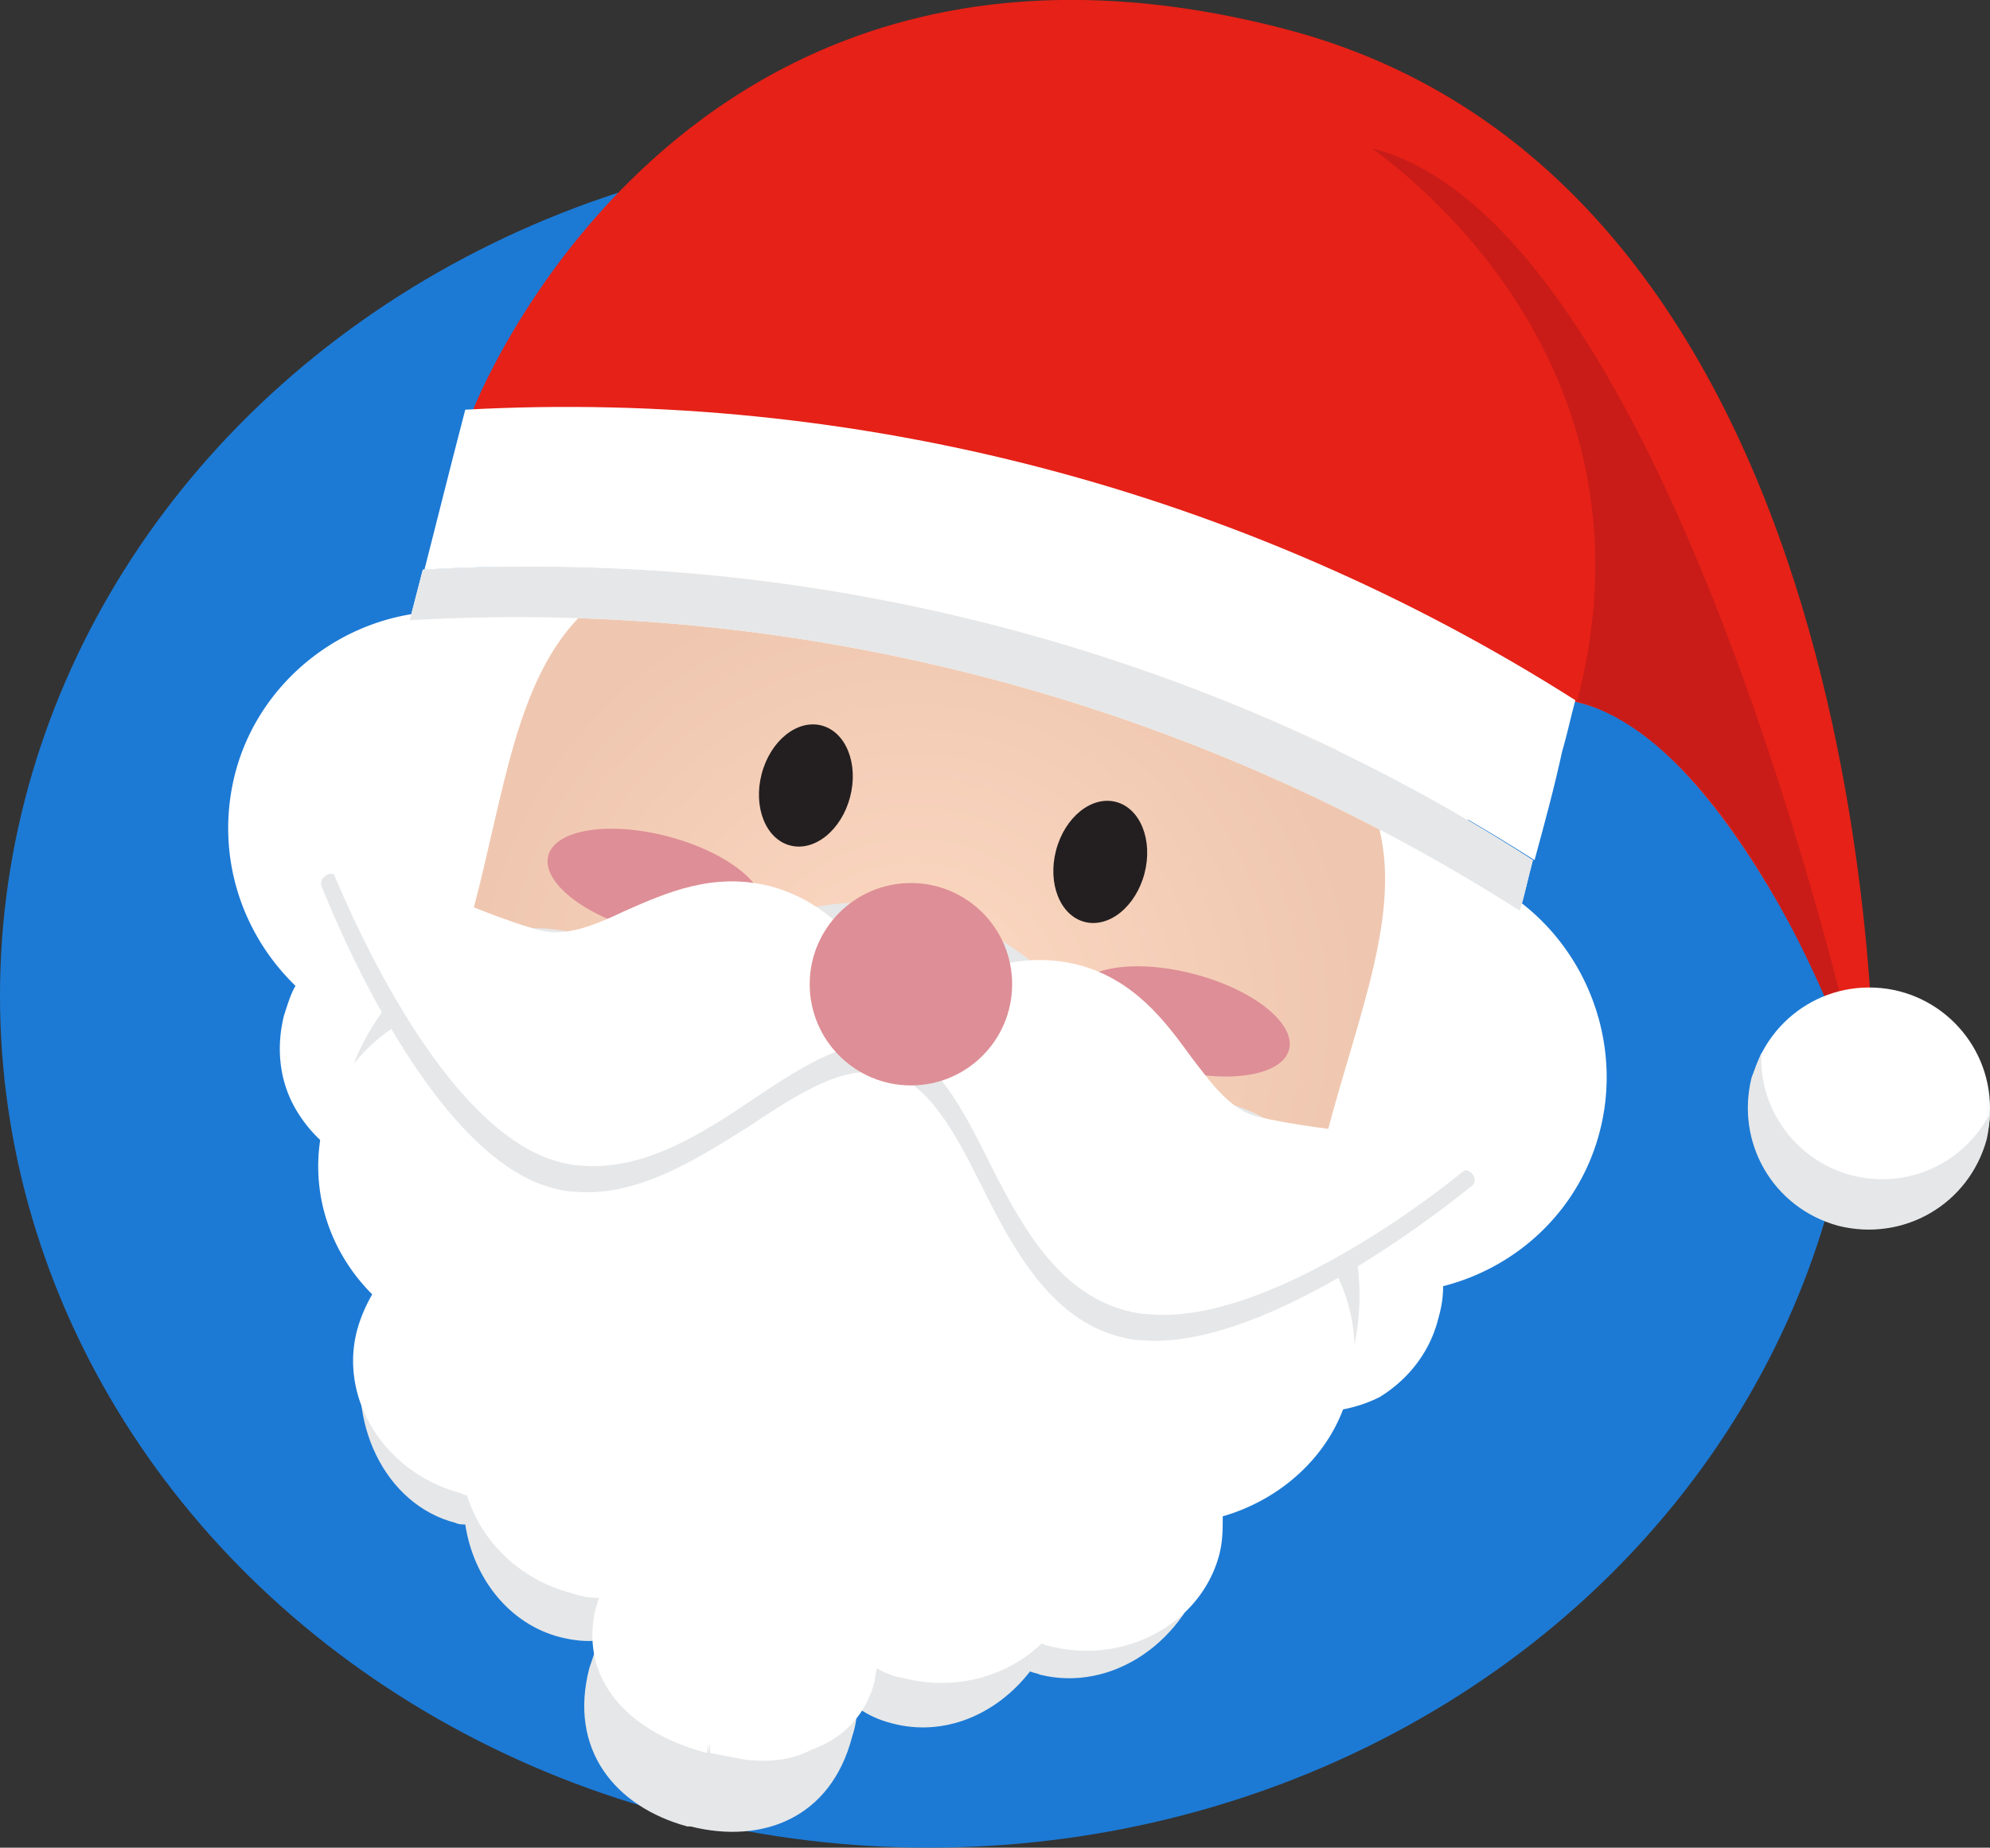 <svg xmlns="http://www.w3.org/2000/svg" viewBox="0 0 121.9 113.2" xmlns:v="https://vecta.io/nano"><rect x="0" y="0" width="121.9" height="113.2" fill="#333333" stroke="none"/><ellipse cx="56.9" cy="61" rx="56.9" ry="52.2" fill="#1c7ad5"/><g fill="#fff"><path d="M39.8 53.9c.6-2.4.5-4.8-.2-7a8.14 8.14 0 0 0 2.8-4c1-3.9-1.3-7.9-5.2-8.9-3.5-.9-7 .8-8.4 4-6.2-.7-12.1 3.3-13.7 9.5-1.3 4.8.4 9.7 3.9 12.8-.4.6-.7 1.3-.9 2.1-1 3.9 1.3 7.8 5.1 8.8 3.9 1 7.8-1.3 8.8-5.1.3-1.1.3-2.3.1-3.4 3.7-1.5 6.7-4.7 7.7-8.8z"/><path d="M24.2 71.9c-.4 0-.8-.1-1.2-.2-2-.5-3.7-1.8-4.8-3.6s-1.3-3.9-.8-5.9c.2-.6.4-1.3.7-1.8-3.5-3.4-4.9-8.3-3.7-13C16 41.2 22 37 28.3 37.5c1.7-3.2 5.4-4.9 8.9-3.9 4.2 1.1 6.7 5.4 5.6 9.6-.4 1.6-1.4 3.1-2.7 4.1a13.45 13.45 0 0 1 0 6.9h0c-1 4-3.9 7.3-7.7 8.9.2 1.1.1 2.1-.2 3.2-.6 3.6-4.2 6-8 5.6zm11.9-37.5c-2.8-.3-5.6 1.2-6.8 3.8l-.2.4h-.4c-5.9-.6-11.6 3.2-13.1 9-1.2 4.4.2 9.1 3.7 12.2l.4.3-.3.4c-.4.6-.7 1.2-.9 1.9-.4 1.7-.2 3.5.7 5s2.3 2.6 4 3.1c3.5.9 7.2-1.2 8.1-4.7.3-1 .3-2.1.1-3.1l-.1-.5.5-.2c3.6-1.4 6.4-4.5 7.4-8.3.6-2.2.5-4.5-.1-6.7l-.1-.3.3-.2c1.2-.9 2.2-2.2 2.5-3.7.9-3.6-1.2-7.2-4.8-8.2a2.39 2.39 0 0 0-.9-.2zm36.7 28.2c.6-2.4 1.9-4.4 3.6-6-.7-1.5-.9-3.2-.4-4.9 1-3.9 5-6.2 8.9-5.2 3.5.9 5.7 4.2 5.4 7.6 5.7 2.5 8.9 8.8 7.3 15-1.3 4.8-5.1 8.2-9.6 9.2 0 .7 0 1.5-.2 2.3-1 3.9-5 6.2-8.8 5.1-3.9-1-6.2-5-5.1-8.8a7.89 7.89 0 0 1 1.6-3c-2.8-3.1-3.8-7.2-2.7-11.3z"/><path d="M79.8 86.5c-.4 0-.8-.1-1.2-.2-2-.5-3.7-1.8-4.8-3.6s-1.3-3.9-.8-5.9c.3-1 .8-2 1.4-2.8-2.5-3.3-3.4-7.5-2.3-11.5h0c.6-2.3 1.8-4.3 3.4-6-.6-1.6-.7-3.3-.3-4.9.5-2 1.8-3.7 3.6-4.8s3.9-1.4 6-.8c3.5.9 6 4.2 5.9 7.8 5.8 2.7 8.9 9.3 7.3 15.5-1.2 4.7-4.9 8.3-9.6 9.5 0 .7-.1 1.3-.3 2-.5 2-1.8 3.7-3.6 4.8-1.4.7-3 1-4.7.9zm3.8-39.6c-1.4-.2-2.8.2-4.1.9-1.5.9-2.6 2.4-3.1 4.1-.4 1.5-.3 3.1.4 4.5l.2.4-.3.2c-1.6 1.6-2.8 3.5-3.4 5.7h0c-1 3.8-.1 7.8 2.4 10.8l.3.4-.3.4a7.2 7.2 0 0 0-1.5 2.7c-.5 1.7-.2 3.5.7 5s2.3 2.6 4 3.1c1.7.4 3.5.2 5-.7s2.6-2.3 3.1-4c.2-.7.2-1.4.2-2.1v-.5l.5-.1c4.5-1 8-4.4 9.2-8.8 1.5-5.8-1.5-11.9-7-14.3l-.4-.2V54c.3-3.2-1.8-6.2-5-7-.2 0-.5-.1-.9-.1z"/></g><radialGradient id="A" cx="57.052" cy="53.255" r="27.603" gradientTransform="matrix(0.994 0.106 0.106 -0.994 -6.327 109.189)" gradientUnits="userSpaceOnUse"><stop offset="0" stop-color="#fdd9c3"/><stop offset="1" stop-color="#efc7b0"/></radialGradient><path d="M81.3 69.4c-3.8 14.4-18.5 23.1-33 19.3-14.4-3.8-23.1-18.5-19.3-33 3.8-14.4 2.8-27.2 33-19.3s23.1 18.5 19.3 33z" fill="url(#A)"/><g fill="#231f20"><ellipse transform="matrix(.254 -.967 .967 .254 -9.67 83.58)" cx="49.3" cy="48.1" rx="3.8" ry="2.8"/><ellipse transform="matrix(.254 -.967 .967 .254 -.779 104.571)" cx="67.4" cy="52.8" rx="3.8" ry="2.8"/></g><path d="M82.8 83.1c1.8-6.9-1.6-13.9-7.6-15.5-2-.5-4.1-.4-6 .3C67.3 62 62.9 57.3 57 55.8s-12 .4-16.6 4.6c-1.3-1.5-3-2.6-5.1-3.2-6-1.6-12.4 2.8-14.2 9.7-1.2 4.6-.1 9.3 2.6 12.3-.5.9-1 1.8-1.3 2.9-1.3 5 1.2 10.1 5.5 11.2.2.1.4.1.6.1.5 3.3 2.7 6.1 5.8 6.9.8.2 1.6.3 2.4.2-.2.5-.4 1.1-.6 1.7-1.3 5 1.6 8.5 6 9.7h.1.1c4.4 1.1 8.6-.5 9.9-5.5.2-.6.3-1.2.3-1.8.7.5 1.4.8 2.2 1 3.1.8 6.3-.5 8.4-3.2.2.1.4.1.6.2 4.4 1.1 9-2 10.3-7 .3-1.1.4-2.1.3-3.2 4-1.2 7.2-4.7 8.5-9.3z" fill="#e6e7e8"/><g fill="#fff"><path d="M82.2 85.4c1.5-5.6-2.3-11.4-8.3-12.9-2-.5-4-.5-5.9-.1-2.2-4.9-6.8-8.9-12.7-10.5s-11.8-.3-16.2 2.9C37.8 63.5 36 62.5 34 62c-6-1.6-12.1 1.6-13.6 7.2-1 3.7.4 7.5 3.2 10.1-.5.7-.9 1.5-1.1 2.3-1.1 4 1.6 8.2 6 9.4.2.1.4.1.6.1.7 2.7 2.9 5.1 6 5.9.8.2 1.6.3 2.4.3-.2.4-.4.9-.5 1.3-1.1 4 2 7 6.3 8.2h.1.1c4.4 1.1 8.5 0 9.5-4 .1-.5.2-.9.2-1.4.7.4 1.4.7 2.2.9 3.1.8 6.2-.1 8.1-2.2.2.1.4.1.6.2 4.4 1.1 8.8-1.2 9.9-5.2.2-.9.3-1.7.2-2.5 3.9-.9 7-3.5 8-7.2z"/><path d="M45.6 107.8l-2.1-.4v-.6l-.1.6v-.6l-.1.6c-5.2-1.4-7.8-4.8-6.8-8.9.1-.2.1-.4.2-.6-.6 0-1.1-.1-1.7-.3-3.1-.8-5.5-3.1-6.4-6-.1 0-.2 0-.3-.1-4.7-1.2-7.6-5.8-6.4-10.1.2-.7.5-1.4.9-2.1-2.8-2.8-3.9-6.7-3-10.4.7-2.8 2.7-5.2 5.4-6.6s5.9-1.8 8.9-1c1.9.5 3.6 1.4 5 2.6 4.6-3.2 10.5-4.2 16.3-2.7 5.7 1.5 10.4 5.3 12.8 10.3 1.9-.4 3.8-.3 5.7.2 3.1.8 5.7 2.7 7.3 5.2 1.7 2.6 2.2 5.6 1.4 8.4h0c-.9 3.6-3.9 6.5-7.7 7.6 0 .8 0 1.5-.2 2.3-1.1 4.3-5.9 6.9-10.6 5.6-.1 0-.2-.1-.3-.1-2.2 2.1-5.4 2.9-8.5 2.1-.6-.1-1.1-.3-1.6-.6 0 .2-.1.4-.1.7-.5 2.1-1.9 3.6-3.9 4.3-1.1.6-2.5.8-4.1.6zm-7.1-11.1l-.4.9c-.2.4-.4.8-.5 1.2-1.1 4.1 2.4 6.5 5.9 7.4h.1c2.2.6 4.2.6 5.8 0s2.7-1.8 3.2-3.5c.1-.4.2-.8.2-1.3v-1l.8.5c.7.4 1.4.7 2.1.9 2.8.7 5.7 0 7.6-2l.3-.3.4.1c.2.1.4.1.5.2 4.1 1.1 8.2-1.1 9.1-4.8.2-.7.3-1.5.2-2.3l-.1-.5.5-.1c3.6-.9 6.4-3.5 7.3-6.9h0c.7-2.5.2-5.2-1.3-7.5a11.02 11.02 0 0 0-6.6-4.7c-1.8-.5-3.8-.5-5.6-.1l-.3.1-.2-.4c-2.2-4.9-6.8-8.7-12.3-10.1s-11.3-.4-15.7 2.8l-.4.3-.4-.3c-1.4-1.3-3.1-2.2-4.9-2.7-2.8-.7-5.7-.4-8.1.9s-4.1 3.4-4.8 5.9c-.9 3.4.3 7 3 9.6l.4.4-.3.4c-.5.7-.8 1.4-1 2.1-1 3.7 1.5 7.6 5.6 8.7.2 0 .4.1.6.1l.4.1.1.4c.7 2.6 2.8 4.7 5.6 5.5a8.33 8.33 0 0 0 2.2.3l1-.3z"/></g><g fill="#de8e96"><ellipse transform="matrix(.254 -.967 .967 .254 -22.339 79.185)" cx="40.1" cy="54.1" rx="3" ry="6.8"/><ellipse transform="matrix(.254 -.967 .967 .254 -6.441 116.714)" cx="72.4" cy="62.5" rx="3" ry="6.8"/></g><g fill="#e6e7e8"><path d="M54.3 65c.4.1-1.5-7.1-7.5-8.7S36.6 60.1 32.7 59c-4-1-12.4-5.1-12.4-5.1S26.4 70 34.1 72c7.6 2.2 14.4-8.5 20.2-7z"/><path d="M35.1 73c-.4 0-.8-.1-1.2-.2-7.8-2-13.9-17.8-14.2-18.5-.1-.2 0-.5.2-.6a.47.47 0 0 1 .6-.1c.1 0 8.4 4 12.3 5 1.6.4 3.3-.3 5.2-1.2 2.5-1.1 5.4-2.4 8.9-1.5 4.7 1.2 7.1 5.8 7.8 8.3.2.8.2 1.1 0 1.4-.1.1-.4.2-.6.2h0c-2.4-.6-5.2 1.2-8.2 3.2-3.2 2-6.9 4.4-10.8 4zM21.4 55.2c1.7 3.9 6.8 14.8 12.8 16.4 3.8 1 7.5-1.4 11.1-3.8 2.9-1.9 5.7-3.8 8.4-3.5-.5-1.7-2.4-6.2-6.9-7.4-3.1-.8-5.7.3-8.1 1.5-2.1.9-4 1.8-6 1.3-3.2-.8-8.7-3.3-11.3-4.5z"/><path d="M54.7 65.1c-.4-.1 4.8-5.5 10.8-3.9s7 8.3 11 9.3 13.3 1.7 13.3 1.7-13.3 11-20.9 9.1c-7.7-2-8.4-14.7-14.2-16.2z"/><path d="M69.8 82.1c-.4 0-.8-.1-1.2-.2-4.3-1.1-6.6-5.5-8.5-9.3-1.6-3.2-3.2-6.2-5.6-6.8-.2-.1-.4-.2-.4-.4-.1-.3.1-.6.6-1.2 1.8-1.8 6.2-4.6 10.9-3.4 3.5.9 5.4 3.5 7 5.7 1.3 1.7 2.4 3.2 4 3.6 3.9 1 13.1 1.6 13.2 1.6.2 0 .4.2.5.4s0 .5-.2.6c-.5.4-12.4 10.2-20.3 9.4zM55.6 64.9c2.5 1.1 4 4 5.6 7.2 1.9 3.8 4 7.7 7.8 8.7 6 1.6 15.8-5.4 19.2-8-2.8-.2-8.9-.8-11.9-1.6-2-.5-3.2-2.2-4.6-4.1-1.6-2.2-3.3-4.4-6.4-5.3-4.5-1.2-8.4 1.8-9.7 3.1z"/></g><path d="M96.9 43.1l-68-17.8S41.5-8 78.8 1.8s36 66.1 36 66.1-8-22.2-17.9-24.8z" fill="#e62117"/><path d="M96.6 43c5.8-22.1-12.8-33.9-12.5-33.9 18.9 4.9 30.3 58.8 30.3 58.8s-6.9-22.1-18-25l.2.1z" fill="#c91c18"/><path d="M25.9 34.9l-.8 3.1c24-1.4 47.8 4.9 68 17.8.3-1 .5-2 .8-3.1-20.2-13-44-19.2-68-17.8z" fill="#fff"/><path d="M25.9 34.9l-.8 3.1c24-1.4 47.8 4.9 68 17.8.3-1 .5-2 .8-3.1-20.2-13-44-19.2-68-17.8z" fill="#e6e7e8"/><g fill="#fff"><path d="M28.5 25.1l-.8 3.1-1.7 6.7c24-1.4 47.8 4.9 68 17.8.6-2.2 1.2-4.4 1.7-6.7.3-1 .5-2 .8-3.1-20.3-12.9-44.1-19.1-68-17.8z"/><circle cx="114.5" cy="67.9" r="7.4"/></g><path d="M113.4 72c-3.4-.9-5.7-4.1-5.5-7.5l-.6 1.5c-1 4 1.3 8 5.3 9.1 4 1 8-1.3 9.1-5.3.1-.5.2-1.1.2-1.6-1.6 3.1-5.1 4.7-8.5 3.8z" fill="#e6e7e8"/><g fill="#fff"><path d="M54.7 63.5c.4.1-1.5-7.1-7.5-8.7S37 58.6 33.1 57.5c-4-1-12.4-5.1-12.4-5.1s6.1 16.1 13.8 18.1c7.6 2.1 14.5-8.5 20.2-7z"/><path d="M35.5 71.4c-.4 0-.8-.1-1.2-.2-7.8-2-13.9-17.8-14.2-18.5-.1-.2 0-.5.1-.6s.4-.2.6-.1c.1 0 8.4 4 12.3 5 1.6.4 3.3-.3 5.2-1.2 2.5-1.1 5.4-2.4 8.9-1.5 6 1.6 8.2 8.4 7.9 9.3-.1.3-.4.5-.7.5-2.4-.6-5.2 1.2-8.2 3.2-3.1 2.1-6.8 4.5-10.7 4.1zM21.8 53.7c1.7 3.9 6.8 14.8 12.8 16.4 3.8 1 7.5-1.4 11.1-3.8 2.9-1.9 5.7-3.8 8.4-3.5-.5-1.7-2.4-6.2-6.9-7.4-3.1-.8-5.7.3-8.1 1.5-2.1.9-4 1.8-6 1.3-3.2-.9-8.7-3.3-11.3-4.5z"/><path d="M55.1 63.6c-.4-.1 4.8-5.5 10.8-3.9s7 8.3 11 9.3 13.3 1.7 13.3 1.7-13.3 11-20.9 9.1c-7.7-2-8.4-14.7-14.2-16.2z"/><path d="M70.2 80.5c-.4 0-.8-.1-1.2-.2-4.3-1.1-6.6-5.5-8.5-9.3-1.6-3.2-3.2-6.2-5.6-6.8h0c-.3-.1-.5-.5-.4-.8.2-.9 5.5-5.8 11.5-4.3 3.5.9 5.4 3.5 7 5.7 1.3 1.7 2.4 3.2 4 3.6 3.9 1 13.1 1.6 13.2 1.6.2 0 .4.2.5.4s0 .5-.2.6c-.5.6-12.4 10.4-20.3 9.5zM56 63.3c2.5 1.1 4 4 5.6 7.2 1.9 3.8 4 7.7 7.8 8.7 5.9 1.6 15.8-5.4 19.2-8-2.8-.2-8.9-.8-11.9-1.6-2-.5-3.2-2.2-4.6-4.1-1.6-2.2-3.3-4.4-6.4-5.3-4.5-1.1-8.4 1.9-9.7 3.1z"/></g><circle cx="55.8" cy="60.3" r="6.2" fill="#de8e96"/></svg>